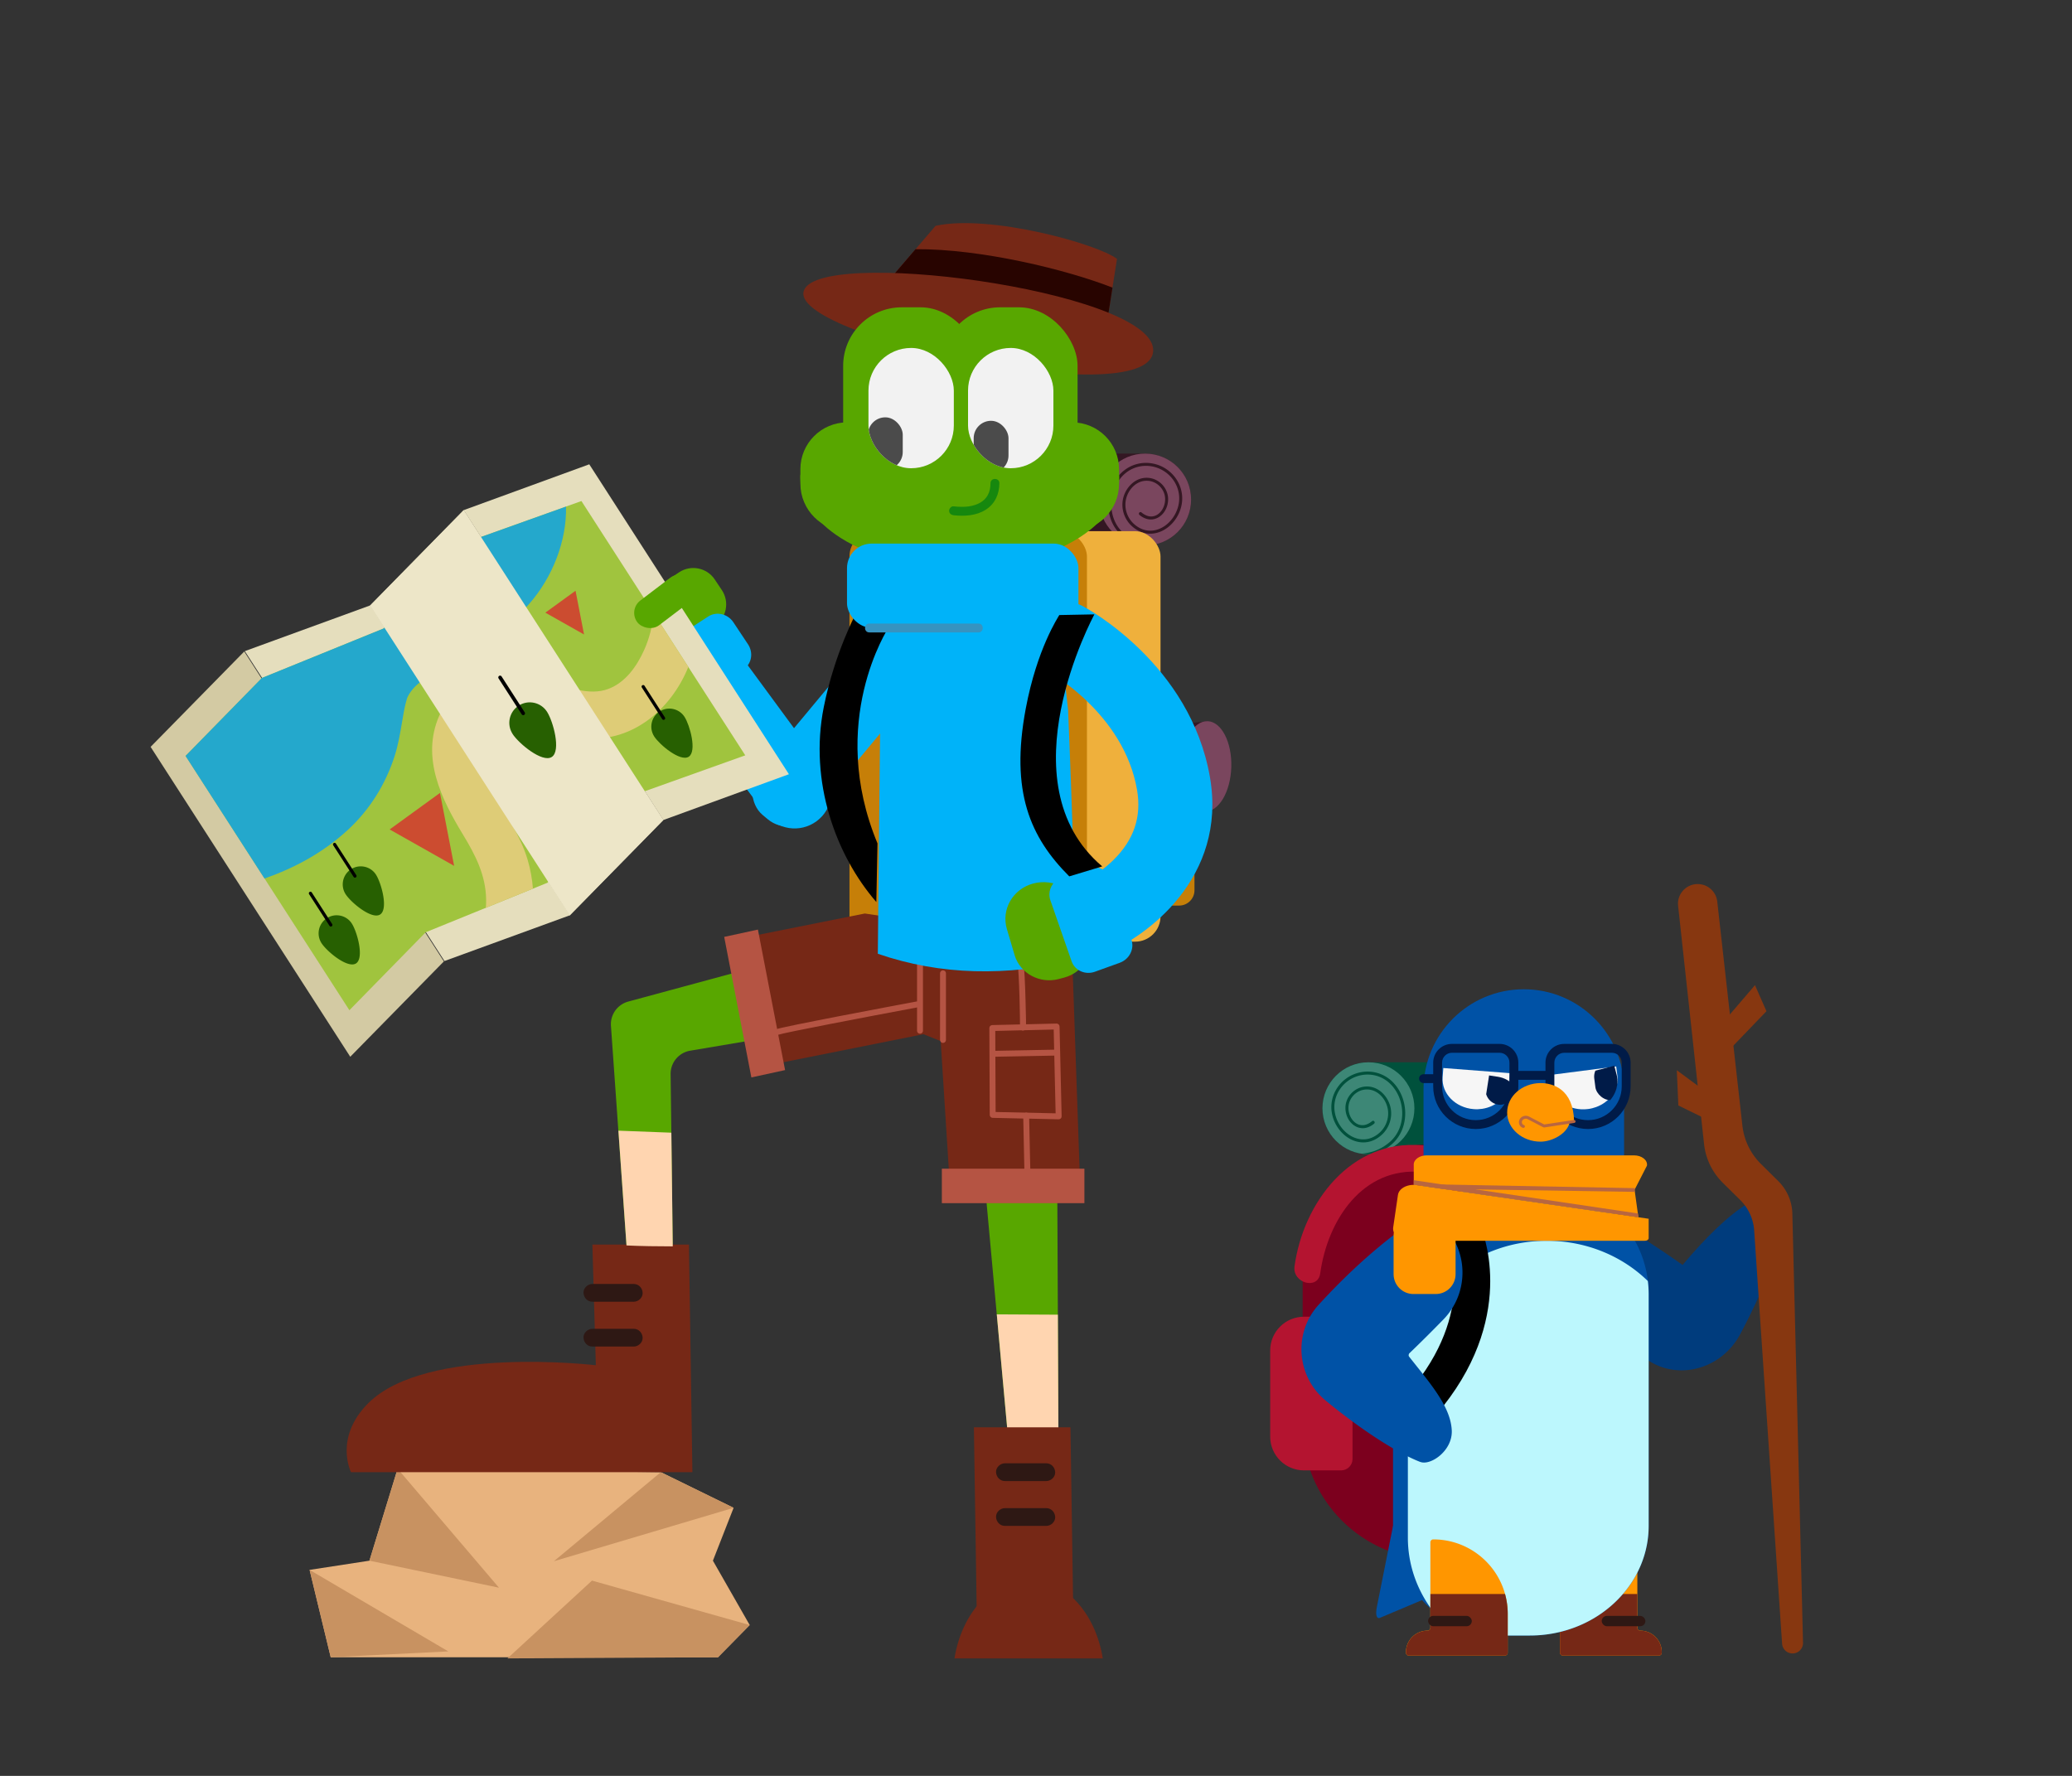 <svg xmlns="http://www.w3.org/2000/svg" viewBox="0 0 700 600"><rect x="0" y="0" width="700" height="600" fill="#333333" stroke="none"/><defs><clipPath id="clippath"><path d="m510.13 362.58-.24 3.1c-.02.28-.05.55-.1.81-.73 4.22-4.43 7.45-9.07 8.14-.91.14-1.88.18-2.86.1-6.22-.48-10.91-5.32-10.49-10.79l.24-3.1 22.52 1.74Z" class="st1"/></clipPath><clipPath id="clippath-1"><path d="m546.01 360.3.4 3.08c.04.28.06.55.07.82.15 4.28-2.81 8.2-7.22 9.82-.87.32-1.8.56-2.78.68-6.19.8-11.77-2.98-12.47-8.42l-.4-3.08 22.4-2.89Z" class="st1"/></clipPath><clipPath id="clippath-2"><rect width="28.84" height="40.64" x="327.04" y="117.56" class="st1" rx="14.42" ry="14.42"/></clipPath><clipPath id="clippath-3"><rect width="28.84" height="40.64" x="293.4" y="117.56" class="st1" rx="14.42" ry="14.42"/></clipPath><style>.st0{fill:#b86640}.st1{fill:none}.st3{fill:#b55443}.st4{fill:#001b48}.st6{fill:#f6f6f6}.st7{fill:#276001}.st9{fill:#00b3f9}.st18{fill:#ff9600}.st20{fill:#58a700}.st22{fill:#b41430}.st26{fill:#f2f2f2}.st27{fill:#c67f08}.st28{fill:#762816}.st31{fill:#0052a6}.st33{fill:#00513c}.st36{fill:#341723}.st37{fill:#4b4b4b}.st39{fill:#2e1814}.st41{fill:#873710}.st44{fill:#7a465e}</style></defs><g style="isolation:isolate"><g id="Felix_x5F_Percy_x5F_Hiking_x5F_16102024_x5F_by_x5F_MissChatz"><path d="M111.73 559.92h130.84l10.71-10.88-12.43-21.75 6.99-17.86-24.6-12.04-88.91-1.16-9.52 31.06-20.22 3.11 7.14 29.52z" style="fill:#e8b37e"/><path d="m151.45 557.94-46.86-27.54 7.14 29.52 39.72-1.98zm17.12-21.52-43.76-9.13 9.52-31.06 34.24 40.19zm2.86 23.89L200 534.02l53.28 15.02-10.71 10.88-71.14.39zm76.41-50.88-60.71 18.04 36.11-30.08 24.6 12.04z" style="fill:#c89261"/><path d="M462.3 389.97h52.88c8.54 0 15.53-6.99 15.53-15.53s-6.99-15.53-15.53-15.53H462.3c-8.54 0-15.53 6.99-15.53 15.53s6.99 15.53 15.53 15.53Z" class="st33"/><circle cx="462.31" cy="374.44" r="15.53" style="fill:#3d8776"/><path d="M469.38 364.58c-2.68-2.11-6.17-2.96-9.57-2.33-6.52 1.2-10.94 7.35-9.87 13.7.73 4.36 3.82 8.18 7.68 9.51 3.24 1.12 6.51.39 9.19-2.06 2.48-2.26 3.63-5.69 3.02-8.96-.73-3.91-4.18-7.74-8.67-7.33-3.54.31-6.45 3.33-6.61 6.87-.18 3.76 2.45 7.2 5.88 7.19 2.12 0 3.8-1.53 3.83-1.56.05-.05.09-.11.11-.18.03-.07.05-.14.05-.21 0-.05-.01-.1-.02-.15a.585.585 0 0 0-.14-.24c-.04-.03-.07-.06-.11-.09a.53.53 0 0 0-.28-.07h-.02c-.07 0-.15.01-.21.05-.07.02-1.43 1.34-3.16 1.43-2.87.15-5.07-2.92-4.92-6.13.14-3.05 2.64-5.64 5.69-5.91 3.97-.34 6.93 3.04 7.58 6.51.55 2.93-.49 6-2.71 8.03-2.39 2.18-5.29 2.85-8.17 1.85-3.52-1.21-6.33-4.72-7.01-8.72-.98-5.81 3.08-11.44 9.05-12.54 3.12-.58 6.31.2 8.76 2.13 3 2.37 4.86 6.26 4.97 10.42.1 3.97-1.4 7.61-4.12 9.98-2.77 2.42-5.99 3.74-9.62 4 .76.12 1.54.19 2.33.19.94 0 1.85-.1 2.74-.26 1.88-.72 3.62-1.77 5.22-3.17 2.95-2.58 4.57-6.5 4.46-10.77-.11-4.45-2.11-8.64-5.35-11.19Z" class="st33"/><path d="M481.85 386.74h28.27c19.69 0 35.68 15.99 35.68 35.68v62.92c0 22.98-18.65 41.63-41.63 41.63h-18.9c-24.93 0-45.18-20.24-45.18-45.18V428.5c0-23.05 18.71-41.76 41.76-41.76Z" style="fill:#7c001e"/><path d="M480.4 386.96c-23.92-2.16-40.1 19.26-43.06 40.88-.78 5.66 7.89 8.11 8.68 2.39 2.45-17.83 14.2-36.09 34.39-34.27 5.77.52 5.73-8.48 0-9Z" class="st22"/><path d="M527.02 550.93v-29.85c0-.54.44-.98.98-.98h24.18c.54 0 .98.44.98.98v28.87c0 .54.44.98.98.98a7.27 7.27 0 0 1 7.27 7.27v.18c0 .54-.44.98-.98.98h-32.42c-.54 0-.98-.44-.98-.98v-7.45Z" class="st18"/><path d="M528 559.36h32.42c.54 0 .98-.44.98-.98v-.18a7.27 7.27 0 0 0-7.27-7.27c-.54 0-.98-.44-.98-.98v-11.4h-22.91l-3.22 6.55v13.28c0 .54.44.98.98.98Z" class="st28"/><rect width="14.76" height="3.5" x="541.12" y="545.94" class="st39" rx="1.75" ry="1.75"/><path d="M453.1 496.78h-12.58c-6.29 0-11.4-5.11-11.4-11.4v-29.11c0-6.29 5.11-11.4 11.4-11.4h12.58c2.11 0 3.83 1.72 3.83 3.83v44.25c0 2.11-1.72 3.83-3.83 3.83Z" class="st22"/><path d="M598.49 406.34c3.23 1.81 4.24 5.51 3.58 9.15-1.21 6.57-5.11 17.24-11.11 29.34-.97 1.96-1.99 3.95-3.07 5.97-6.02 11.3-19.88 15.57-30.35 9.27-3.03-1.82-6.08-3.76-9.11-5.81-8.14-5.51-16.1-11.81-23.12-18.75-2.46-2.42-2.9-6.32-1.03-9.4 6.61-10.92 20.5-14.44 30.72-7.81 4.16 2.7 8.74 5.76 13.45 9.08 7.58-9.05 15.35-16.78 22.37-20.98 2.35-1.4 5.29-1.4 7.68-.06Z" style="fill:#003c7d"/><path d="m486.33 538.11-15.71-22.59-5.4 27.07c-.75 3.51.09 4.39.94 4.03l20.17-8.51Z" class="st31"/><path d="M470.62 437.17v78.35c0 11.28 5.04 21.38 12.99 28.18a37.27 37.27 0 0 0 11.02 6.51c4.06 1.53 8.46 2.37 13.05 2.37h9.16c21.14 0 38.46-15.09 40.03-34.24l.06-.91c.03-.64.05-1.27.05-1.91v-78.35c0-.74-.03-1.47-.07-2.2-.04-.72-.1-1.44-.19-2.16-2.15-18.42-17.81-32.7-36.8-32.7h-12.24c-20.46 0-37.06 16.59-37.06 37.06Z" class="st31"/><path d="M475.63 462.53v56.98c0 8.96 2.94 17.28 7.98 24.19a37.27 37.27 0 0 0 11.02 6.51c4.06 1.53 8.46 2.37 13.05 2.37h9.16c21.14 0 38.46-15.09 40.03-34.24l.06-.91c.03-.64.05-1.27.05-1.91v-78.35c0-.74-.03-1.47-.07-2.2-.05-.72-.12-1.44-.21-2.16-8.56-8.37-20.69-13.6-34.15-13.6-12.95 0-24.68 4.85-33.17 12.69-8.5 7.84-13.75 18.67-13.75 30.63Z" style="fill:#bcf7fd"/><path d="M548.68 401.99h-67.76v-33.88c0-18.7 15.18-33.88 33.88-33.88 18.7 0 33.88 15.18 33.88 33.88v33.88Z" class="st31"/><path d="M511.98 361.82h11.64v3h-11.64zm-26.32 1.11h-4.75c-.78 0-1.54.69-1.5 1.5s.66 1.5 1.5 1.5h4.75c.78 0 1.54-.69 1.5-1.5s-.66-1.5-1.5-1.5Z" class="st4"/><path d="M512.58 377.74c.05-.05.02-.03 0 0Zm.27.96s-.01 0-.05-.02c.01 0 .03 0 .04.01Z" class="st0"/><path d="M509.37 550.93v-5.67c0-13.89-11.26-25.16-25.16-25.16-.54 0-.98.44-.98.98v28.87c0 .54-.44.98-.98.98a7.27 7.27 0 0 0-7.27 7.27v.18c0 .54.44.98.98.98h32.42c.54 0 .98-.44.98-.98v-7.45Z" class="st18"/><path d="M475.97 559.36h32.42c.54 0 .98-.44.98-.98v-13.11c0-2.32-.32-4.57-.91-6.71h-25.22v11.4c0 .54-.44.98-.98.98a7.27 7.27 0 0 0-7.27 7.27v.18c0 .54.44.98.98.98Z" class="st28"/><rect width="14.76" height="3.5" x="482.47" y="545.94" class="st39" rx="1.75" ry="1.75"/><path d="m510.13 362.58-.24 3.1c-.02.28-.05.55-.1.81-.73 4.22-4.43 7.45-9.07 8.14-.91.14-1.88.18-2.86.1-6.22-.48-10.91-5.32-10.49-10.79l.24-3.1 22.52 1.74Z" class="st6"/><rect width="13" height="10.04" x="500.51" y="361.75" class="st4" rx="5.02" ry="5.02" style="clip-path:url(#clippath)" transform="rotate(-85.59 507.012 366.772)"/><path d="m546.01 360.3.4 3.08c.04.28.06.55.07.82.15 4.28-2.81 8.2-7.22 9.82-.87.32-1.8.56-2.78.68-6.19.8-11.77-2.98-12.47-8.42l-.4-3.08 22.4-2.89Z" class="st6"/><rect width="10.04" height="13" x="538.76" y="358.72" class="st4" rx="5.02" ry="5.02" style="clip-path:url(#clippath-1)" transform="rotate(-7.36 543.785 365.255)"/><path d="M498.57 381.45c-7.93 0-14.38-6.45-14.38-14.38v-8.05c0-3.49 2.84-6.33 6.33-6.33h16.1c3.49 0 6.33 2.84 6.33 6.33v8.05c0 7.93-6.45 14.38-14.38 14.38Zm-8.05-25.76c-1.84 0-3.33 1.5-3.33 3.33v8.05c0 6.28 5.11 11.38 11.38 11.38s11.38-5.11 11.38-11.38v-8.05c0-1.84-1.5-3.33-3.33-3.33h-16.1Z" class="st4"/><path d="m581.99 399.59 5.89 5.81c2.67 2.64 4.34 6.13 4.71 9.87l9.47 140.06a3.534 3.534 0 0 0 3.81 3.29 3.538 3.538 0 0 0 3.26-3.62l-3.62-145.46c-.23-3.98-1.93-7.73-4.77-10.53l-5.8-5.73a21.577 21.577 0 0 1-6.29-12.96l-8.5-75.73a6.638 6.638 0 0 0-5.29-5.77c-4.41-.89-8.42 2.76-7.93 7.24l8.77 80.5c.54 4.94 2.76 9.53 6.29 13.02Z" class="st41"/><path d="m582.02 345.54 10.88-12.69 3.88 8.8-13.46 13.99-1.3-10.1zm-4.4 33.14-10.61-5.18-.52-11.91 11.91 8.8-.78 8.29z" class="st41"/><path d="m487.57 475.09-9.42-7.44c20.79-26.34 11-48.72 10.9-48.95l10.92-4.96c.54 1.18 12.88 29.33-12.4 61.35Z"/><path d="M479.83 493.94c-6.27-2.41-16.01-8.28-26.7-16.54-1.73-1.33-3.49-2.73-5.25-4.19-9.89-8.13-11.02-22.92-2.39-32.38 2.5-2.74 5.12-5.47 7.84-8.17 7.32-7.24 15.38-14.16 23.87-20.01a7.687 7.687 0 0 1 9.59.65c9.38 8.66 9.76 23.34.85 32.49-3.63 3.73-7.71 7.81-12.06 11.97 7.3 9.31 14.48 17.24 14.88 25.51.33 6.85-7.14 11.99-10.61 10.66Z" class="st31"/><path d="M485.05 437.2h-7.53c-3.7 0-6.71-3-6.71-6.71v-13.1c0-3.38 2.75-6.13 6.13-6.13h14.81v19.23c0 3.7-3 6.71-6.71 6.71Zm-7.43-43.73v6.85c.32.01.65.04.97.08l3.84.56 4.99.72 65.99 9.57.1.02-.05-.36-.13-.93-1.01-7.29-.1-.72.28-.54 3.9-7.6c.3-1.85-1.74-3.48-4.36-3.48H482c-2.42 0-4.39 1.39-4.39 3.12Z" class="st18"/><path d="M476.37 419.21h79.36c.69 0 1.25-.4 1.25-.89v-6.55l-3.46-.5h-.1v-.02l-65.99-9.57-4.99-.72-3.84-.56c-.32-.04-.65-.07-.97-.08-.5-.01-1 .04-1.47.13-2.03.39-3.64 1.63-3.88 3.24l-1.61 11.01c-.36 2.41 2.3 4.51 5.71 4.51Z" class="st18"/><path d="M553.42 411.25v.01l.1.01-.1-.02z" style="fill:#ffbd81"/><path d="M477.62 398.75v1.57c.32.01.65.04.97.08l74.83 10.85.05-.34-.13-.93-75.72-11.23Z" class="st0"/><path d="m482.32 400.11.11.85 4.99.72h.01l64.9 1.01-.1-.72.28-.54-70.19-1.32z" class="st0"/><path d="M536.5 381.45c-7.93 0-14.38-6.45-14.38-14.38v-8.05c0-3.49 2.84-6.33 6.33-6.33h16.1c3.49 0 6.33 2.84 6.33 6.33v8.05c0 7.93-6.45 14.38-14.38 14.38Zm-8.05-25.76c-1.84 0-3.33 1.5-3.33 3.33v8.05c0 6.28 5.11 11.38 11.38 11.38s11.38-5.11 11.38-11.38v-8.05c0-1.84-1.5-3.33-3.33-3.33h-16.1Z" class="st4"/><path d="M509.17 375.88c.01 2.73 1.29 5.2 3.35 6.98 2.05 1.78 4.88 2.87 8 2.86 3.48-.02 8.19-2.24 9.55-5.72.14-.36.24-.73.31-1.12h1.41c-.23-10.97-7.24-12.97-11.36-12.95-3.12.02-5.94 1.14-7.97 2.94-2.04 1.8-3.29 4.28-3.28 7.01Z" class="st18"/><path d="M521.64 380.91c-.09 0-.19-.01-.27-.05l-5.42-2.82c-.34-.14-.79-.11-1.16.09-.33.18-.56.47-.63.83-.04.18-.04.92.65 1.13.26.08.41.36.33.63-.08.26-.36.41-.63.33-1.17-.36-1.48-1.56-1.33-2.28.13-.64.54-1.19 1.13-1.51.64-.34 1.39-.38 2.06-.12l5.32 2.77 10.02-1.51c.3-.03.53.15.57.42.04.27-.15.53-.42.57l-10.18 1.54h-.03Z" class="st0"/><path d="m292.78 103.44 23.3-27.15c18.52-3.99 54.9 6.21 61.28 11.18l-4.82 30.66c-27.26-11.7-62.2-15.84-79.76-14.7Z" class="st28"/><path d="m375.84 97.19-3.29 20.94c-27.26-11.7-62.2-15.84-79.76-14.7l16.51-19.24c22.13-.16 51.13 6.93 66.55 12.99Z" style="fill:#280400"/><path d="M389.58 117.94c-1.31-20-115.68-34.97-118.14-19.19-2.46 15.78 119.58 41.22 118.14 19.19Z" class="st28"/><path d="M386.87 184.31h-84.22c-8.54 0-15.53-6.99-15.53-15.53s6.99-15.53 15.53-15.53h84.22c8.54 0 15.53 6.99 15.53 15.53s-6.99 15.53-15.53 15.53Z" class="st36"/><path d="M402.4 168.78c0 8.58-6.95 15.53-15.53 15.53-8.58 0-15.53-6.95-15.53-15.53s6.95-15.53 15.53-15.53c8.58 0 15.53 6.95 15.53 15.53Z" class="st44"/><path d="M379.8 158.92c2.68-2.11 6.17-2.96 9.57-2.33 6.52 1.2 10.94 7.35 9.87 13.7-.73 4.36-3.82 8.18-7.68 9.51-3.24 1.12-6.51.39-9.19-2.06-2.48-2.26-3.63-5.69-3.02-8.96.73-3.91 4.18-7.74 8.67-7.33 3.54.31 6.45 3.33 6.61 6.87.18 3.76-2.45 7.2-5.88 7.19-2.12 0-3.8-1.53-3.83-1.56a.418.418 0 0 1-.11-.18.537.537 0 0 1-.05-.21c0-.05.01-.1.02-.15.03-.09.07-.17.14-.24.04-.03.07-.06.11-.09a.53.53 0 0 1 .28-.07h.02c.07 0 .15.01.21.05.07.02 1.43 1.34 3.16 1.43 2.87.15 5.07-2.92 4.92-6.13-.14-3.05-2.64-5.64-5.69-5.91-3.97-.34-6.93 3.04-7.58 6.51-.55 2.93.49 6 2.71 8.03 2.39 2.18 5.29 2.85 8.17 1.85 3.52-1.21 6.33-4.72 7.01-8.72.98-5.81-3.08-11.44-9.05-12.54-3.12-.58-6.31.2-8.76 2.13-3 2.37-4.86 6.26-4.97 10.42-.1 3.97 1.4 7.61 4.12 9.98 2.77 2.42 5.99 3.74 9.62 4-.76.12-1.54.19-2.33.19-.94 0-1.85-.1-2.74-.26-1.87-.72-3.62-1.77-5.22-3.17-2.95-2.58-4.57-6.5-4.46-10.77.11-4.45 2.11-8.64 5.35-11.19Z" class="st36"/><path d="M388.36 305.95v-58.5h10c2.86 0 5.18 2.32 5.18 5.18v48.15c0 2.86-2.32 5.18-5.18 5.18h-10Z" class="st27"/><path d="M407.98 243.68c-24.48 3.03-83.72 1.22-83.72 1.22-7.67 1.77-7.31 30.14.68 28.85 0 0 50.55-1.82 82.1.46l.95-30.52Z" class="st36"/><ellipse cx="407.51" cy="258.94" class="st44" rx="15.27" ry="8.5" transform="rotate(-88.23 407.488 258.945)"/><rect width="101.74" height="138.68" x="290.33" y="179.47" rx="8.56" ry="8.56" style="fill:#efb03c"/><rect width="80.23" height="138.68" x="286.98" y="179.47" class="st27" rx="8.56" ry="8.56"/><path d="m345.62 541.04-21.26-232.37c-.71-5.53 3.76-10.66 9.99-11.46 11.58-1.49 21.96 7.25 22.46 18.92l1 223.34-12.19 1.57Zm-117.94-87.88-1.12-90.25a7.932 7.932 0 0 1 6.61-7.92l88.12-14.89-7.01-19.14c-2.03-5.54-7.69-8.58-12.63-6.79l-89.41 24.22a7.936 7.936 0 0 0-5.84 8.22l7.49 105.94 13.77.61Z" class="st20"/><path d="m245.57 317.96 8.15 43.11 58.26-11.65 5.82 2.33 2.92 46.02 44.08-.58-2.72-78.06-69.91-10.49-46.6 9.32zm-12.82 102.53h-32.62l1.17 40.78s-57.25-6.84-76.9 12.82c-11.65 11.65-5.83 23.3-5.83 23.3h115.35l-1.17-76.9Z" class="st28"/><path d="M200.13 454.95h13.98c1.57 0 3.07-1.38 3-3s-1.32-3-3-3h-13.98c-1.57 0-3.07 1.38-3 3s1.32 3 3 3Zm0-15.15h13.98c1.57 0 3.07-1.38 3-3s-1.32-3-3-3h-13.98c-1.57 0-3.07 1.38-3 3s1.32 3 3 3Z" class="st39"/><path d="M318.19 394.86h48.16v11.65h-48.16zm-64.35-30.84-9.18-47.48 11.39-2.47 9.18 47.47-11.39 2.48zm56.97-14.76c-.55 0-1-.45-1-1v-24.47c0-.55.45-1 1-1s1 .45 1 1v24.47c0 .55-.45 1-1 1Zm7.77 3.1c-.55 0-1-.45-1-1v-22.53c0-.55.45-1 1-1s1 .45 1 1v22.53c0 .55-.45 1-1 1Z" class="st3"/><path d="M262.69 349.63c-.39 0-.76-.22-.93-.58-.22-.49-.04-1.05.44-1.29 1.6-.8 39.86-7.98 47.52-9.41.54-.09 1.07.26 1.17.8.1.54-.26 1.07-.8 1.17-18.03 3.37-45.43 8.62-47.02 9.25-.12.05-.25.07-.38.07Zm82.9-1.45c-.15 0-.3-.03-.44-.1-.33-.16-.55-.59-.56-.96 0-.06 0-.13.01-.19 0-1.87-.14-16.91-.98-23.54-.07-.55.32-1.05.87-1.12.55-.06 1.05.32 1.12.87.48 3.75.73 10.06.85 14.7.16 5.82.22 8.17.13 9.2-.06.7-.19.79-.41.95-.17.12-.38.19-.58.19Zm0-1Z" class="st3"/><path d="M357.65 378.17h-.02l-22.28-.49c-.54-.01-.97-.45-.98-1l-.13-29.35c0-.54.43-.99.98-1l21.72-.51c.27 0 .52.09.71.28s.3.44.31.7l.7 30.35c0 .27-.1.54-.29.73s-.44.29-.71.29Zm-21.28-2.47 20.26.45-.65-28.31-19.74.47.12 27.39Zm9.21-28.61Z" class="st3"/><path d="M335.53 357.04c-.54 0-.99-.44-1-.98-.01-.55.43-1.01.98-1.02l21.11-.4c.6.01 1.01.43 1.02.98.01.55-.43 1.01-.98 1.02l-21.11.4h-.02Zm11.55 39.21c-.54 0-.99-.43-1-.98-.08-3.3-.15-6.61-.22-9.92l-.18-8.41a.997.997 0 0 1 .98-1.02h.02c.54 0 .99.43 1 .98l.18 8.41c.07 3.31.14 6.62.22 9.92a.997.997 0 0 1-.98 1.02h-.02Z" class="st3"/><path d="M211.66 420.79c4.88.23 10.38.31 15.62.31l-.47-38.41-17.89-.68 2.74 38.78Zm128.63 61.96c4.39.02 11.42.03 17.27.04l-.17-38.61-20.64-.11 3.54 38.68Z" style="fill:#ffd5b0"/><path d="M361.64 482.24h-32.62l1.16 75.74 32.63 1.16-1.17-76.9z" class="st28"/><path d="M339.5 500.39h13.98c1.57 0 3.07-1.38 3-3s-1.32-3-3-3H339.5c-1.57 0-3.07 1.38-3 3s1.32 3 3 3Zm0 15.15h13.98c1.57 0 3.07-1.38 3-3s-1.32-3-3-3H339.5c-1.57 0-3.07 1.38-3 3s1.32 3 3 3Z" class="st39"/><path d="M322.46 560.31h50.1c-2.44-15.31-12.73-26.8-25.05-26.8s-22.61 11.49-25.05 26.8Z" class="st28"/><path d="m241.465 195.768 2.404 3.6c2.665 3.993 1.587 9.402-2.405 12.067l-13.822 9.23c-3.568 2.381-8.408 1.417-10.79-2.151l-3.42-5.123c-2.383-3.568-1.418-8.409 2.15-10.79l13.822-9.23c3.992-2.665 9.4-1.587 12.066 2.405ZM362.12 179.45h-75.67c-8.86 0-16.05-7.19-16.05-16.05v-4.88c0-8.73 7.09-15.82 15.82-15.82h76.01c8.73 0 15.82 7.09 15.82 15.82v4.99c0 8.8-7.14 15.94-15.94 15.94Z" class="st20"/><path d="M270.39 161.23v.28c0 16.67 23.7 30.2 53.09 30.42h.76c18.45 0 34.74-5.24 44.44-13.23 5.94-4.89 9.42-10.81 9.42-17.2 0-.38 0-.76-.05-1.14H270.43c-.03.29-.04.57-.05.86Z" class="st20"/><rect width="45.94" height="68.09" x="318.1" y="103.84" class="st20" rx="19.78" ry="19.78" transform="rotate(-180 341.07 137.88)"/><rect width="45.94" height="68.09" x="284.85" y="103.84" class="st20" rx="19.78" ry="19.78" transform="rotate(-180 307.82 137.88)"/><path d="M362.86 324.57c-22.69 5.19-44.85 5.07-66.3-2.33l1.15-112.98h59.76l3.37 30.58s3.39 79.89 2.02 84.74Z" class="st9"/><rect width="28.84" height="40.64" x="327.04" y="117.56" class="st26" rx="14.42" ry="14.42"/><rect width="28.84" height="40.64" x="293.4" y="117.56" class="st26" rx="14.42" ry="14.42"/><path d="M249.65 220.72 278.52 260c4.09 5.56 2.89 13.39-2.67 17.47-5.56 4.09-13.39 2.9-17.47-2.67l-29.68-39.77s20.49-14.97 20.96-14.32Z" class="st9"/><rect width="23.51" height="76.56" x="271.26" y="208.39" class="st9" rx="10.65" ry="10.65" transform="rotate(-140.23 283.013 246.664)"/><path d="m247.77 210.25.31.47 4.62 6.95c1.87 2.82 1.26 6.49-1.32 8.34-.07.05-.13.1-.2.14l-18.37 11.93c-.62.4-1.29.67-1.97.81-2.39.49-5.02-.53-6.52-2.78l-4.94-7.42c-1.5-2.24-1.42-5.04 0-7.01.4-.56.91-1.06 1.53-1.46l18.37-11.94c2.77-1.79 6.57-.91 8.49 1.97Z" class="st9"/><path d="m192.49 309.27 31.62-32.22-67.45-104.7-31.62 32.22 67.45 104.7zm-74.16 47.77 31.63-32.22-67.45-104.7-31.63 32.22 67.45 104.7z" style="fill:#d3caa3"/><path d="m156.66 172.35 42.42-15.48 67.45 104.71-42.42 15.47-67.45-104.7zm-73.95 47.64 42.42-15.47 67.45 104.7-42.42 15.47-67.45-104.7z" style="fill:#e5debd"/><path d="m143.81 314.98 41.05-16.7.01.02.04-.03.04-.02-.01-.02 32.92-30.91 33.92-12.12-55.35-85.92-33.92 12.13-32.95 30.94-41.08 16.71-25.79 26.33 55.35 85.92 25.77-26.33z" style="fill:#a0c43e"/><path d="m162.51 181.41-32.96 30.95-41.08 16.7-25.79 26.34 26.68 41.42c10.21-3.6 19.76-8.71 28.13-16.41 7.4-6.8 12.77-15.43 15.83-24.97 1.24-3.86 1.88-7.8 2.56-11.79.33-1.96.66-3.93 1.13-5.87.15-.65.35-1.29.53-1.93.05-.1.14-.28.27-.59 1.09-2.14 3.04-4.11 4.59-5.07 4.01-2.49 7.96-5.07 12.02-7.5 8.78-5.26 17.64-10.98 24.44-18.76 7.69-8.79 12.61-20.97 12.37-32.78l-28.73 10.27Z" style="fill:#24a8cc"/><path d="M108.61 318.64a6.104 6.104 0 0 1 1.82-8.43c2.83-1.82 6.61-1.01 8.43 1.82s4.25 11.64 1.42 13.47c-2.83 1.82-9.85-4.03-11.67-6.86Z" class="st7"/><path d="M104.88 301.28c-.1 0-.2.03-.29.09-.25.16-.32.49-.16.74l6.89 10.69c.1.16.27.24.45.24.1 0 .2-.03.29-.09.25-.16.32-.49.16-.74l-6.89-10.69a.518.518 0 0 0-.45-.24Z"/><path d="M116.76 302.11a6.104 6.104 0 0 1 1.82-8.43c2.83-1.82 6.61-1.01 8.43 1.82 1.82 2.83 4.25 11.64 1.42 13.47-2.83 1.82-9.85-4.03-11.67-6.86Z" class="st7"/><path d="M113.03 284.76c-.1 0-.2.03-.29.09-.25.16-.32.49-.16.74l6.89 10.69c.1.16.27.24.45.24.1 0 .2-.03.29-.09.25-.16.32-.49.16-.74L113.48 285a.518.518 0 0 0-.45-.24Z"/><path d="M220.85 207.19c-.42 4.3-1.47 8.52-3.26 12.49-2.47 5.46-6.3 10.94-12.13 13.1-6.39 2.37-13.64-.66-19.81-2.43-13.55-3.9-30.8-3.44-37.29 11.53-6.12 14.12.71 28 8.03 40.06 4.21 6.94 7.7 13.64 7.84 21.91.02.96-.02 1.92-.09 2.86l15.91-6.47c-.27-3.33-.86-6.64-1.82-9.84-2.48-8.28-7.56-15.33-11.77-22.77-2.91-5.13-5.6-11.31-4.11-17.33 1.6-6.44 7.95-6.9 13.64-5.86 7.49 1.37 14.46 4.46 22.12 5.03 15.78 1.16 28.61-9.93 34.37-23.97.02-.06.04-.11.06-.17l-11.68-18.14Z" style="fill:#decc77"/><g style="mix-blend-mode:multiply"><path d="m192.49 309.27 31.62-32.22-67.45-104.7-31.62 32.22 67.45 104.7z" style="fill:#ede6c8"/></g><path d="M173.17 247.96c-2.07-3.21-1.14-7.49 2.07-9.56 3.21-2.07 7.49-1.14 9.56 2.07s4.82 13.21 1.61 15.28c-3.21 2.07-11.18-4.57-13.25-7.78Z" class="st7"/><path d="M168.95 228.27a.61.61 0 0 0-.51.94l7.81 12.13c.12.18.31.28.51.28a.61.61 0 0 0 .51-.94l-7.81-12.13a.611.611 0 0 0-.51-.28Z"/><path d="M221.01 248.81c-1.82-2.83-1.01-6.6 1.82-8.43s6.61-1.01 8.43 1.82 4.25 11.64 1.42 13.47c-2.83 1.82-9.85-4.03-11.67-6.86Z" class="st7"/><path d="M217.29 231.45c-.1 0-.2.03-.29.09-.25.16-.32.49-.16.74l6.89 10.69c.1.16.27.24.45.24.1 0 .2-.03.29-.09.25-.16.32-.49.16-.74l-6.89-10.69a.518.518 0 0 0-.45-.24Z"/><path d="m131.64 280.24 21.78 12.3-4.78-24.64-17 12.34zm52.6-73.25 13.07 7.38-2.87-14.78-10.2 7.4z" style="fill:#cc4c30"/><rect width="23.3" height="10.49" x="212.94" y="197.96" class="st20" rx="5.24" ry="5.24" transform="rotate(-37.24 224.574 203.186)"/><rect width="11.76" height="17.6" x="328.95" y="142.17" class="st37" rx="5.88" ry="5.88" style="clip-path:url(#clippath-2)"/><rect width="11.76" height="17.6" x="293.22" y="141" class="st37" rx="5.88" ry="5.88" style="clip-path:url(#clippath-3)"/><path d="M296.06 304.76c-13.66-15.74-22.77-40.66-17.77-65.8 3.67-18.46 11.16-32.3 11.47-32.88l10.53 5.75c-.27.5-20.93 31.95-3.84 73.12l-.39 19.81Z"/><rect width="78.19" height="28.45" x="286.15" y="183.66" class="st9" rx="8.3" ry="8.3"/><path d="M293.69 213.67h36.87c1.93 0 1.93-3 0-3h-36.87c-1.93 0-1.93 3 0 3Z" style="fill:#3693c0"/><path d="M367.93 323.41c-4.98 0-9.69-3-11.63-7.91-2.54-6.42.61-13.68 7.03-16.22 0 0 6.87-2.85 12.83-8.72 6.94-6.83 9.55-14.58 7.98-23.68-4.46-25.95-29.81-39.88-30.07-40.02-6.11-3.22-8.42-10.77-5.2-16.87 3.22-6.11 10.8-8.44 16.91-5.21 1.48.78 36.41 19.6 43 57.87 5.8 33.74-21.18 53.93-36.26 59.89-1.51.6-3.06.88-4.59.88Z" class="st9"/><path d="M349.11 298.49c-6.92 1.84-10.92 8.74-8.94 15.41l2.61 8.81c1.83 6.16 8.49 9.77 14.88 8.07l1.89-.5c6.39-1.7 10.09-8.08 8.26-14.24l-2.61-8.81c-1.98-6.66-9.18-10.57-16.1-8.73h.01Z" class="st20"/><path d="m378.29 325.29-.53.19-7.85 2.83c-3.18 1.14-6.6-.32-7.78-3.27-.04-.08-.06-.15-.09-.23l-7.2-20.69c-.24-.7-.34-1.41-.31-2.11.09-2.44 1.72-4.75 4.25-5.67l8.38-3.03c2.53-.92 5.23-.17 6.81 1.68.45.52.82 1.13 1.06 1.83l7.21 20.68c1.08 3.12-.69 6.6-3.94 7.78Z" class="st9"/><path d="M322.15 174.08c3.64.41 7.71.16 10.88-1.87s4.57-5.33 4.6-8.95c.01-1.93-2.99-1.93-3 0-.01 1.46-.27 2.85-.92 4.02-.61 1.09-1.4 1.87-2.45 2.49-1.18.7-2.45 1.09-3.94 1.32s-3.49.18-5.17-.02c-.81-.09-1.5.76-1.5 1.5 0 .89.69 1.41 1.5 1.5Z" style="fill:#16880e"/><path d="M361.24 296.09c-13.2-13.2-19.97-28.56-14.71-56.64 3.81-20.31 10.99-30.96 11.34-31.65l11.86-.23c-.31.59-30.76 56.93 2.64 85.15l-11.13 3.37Z"/></g></g></svg>